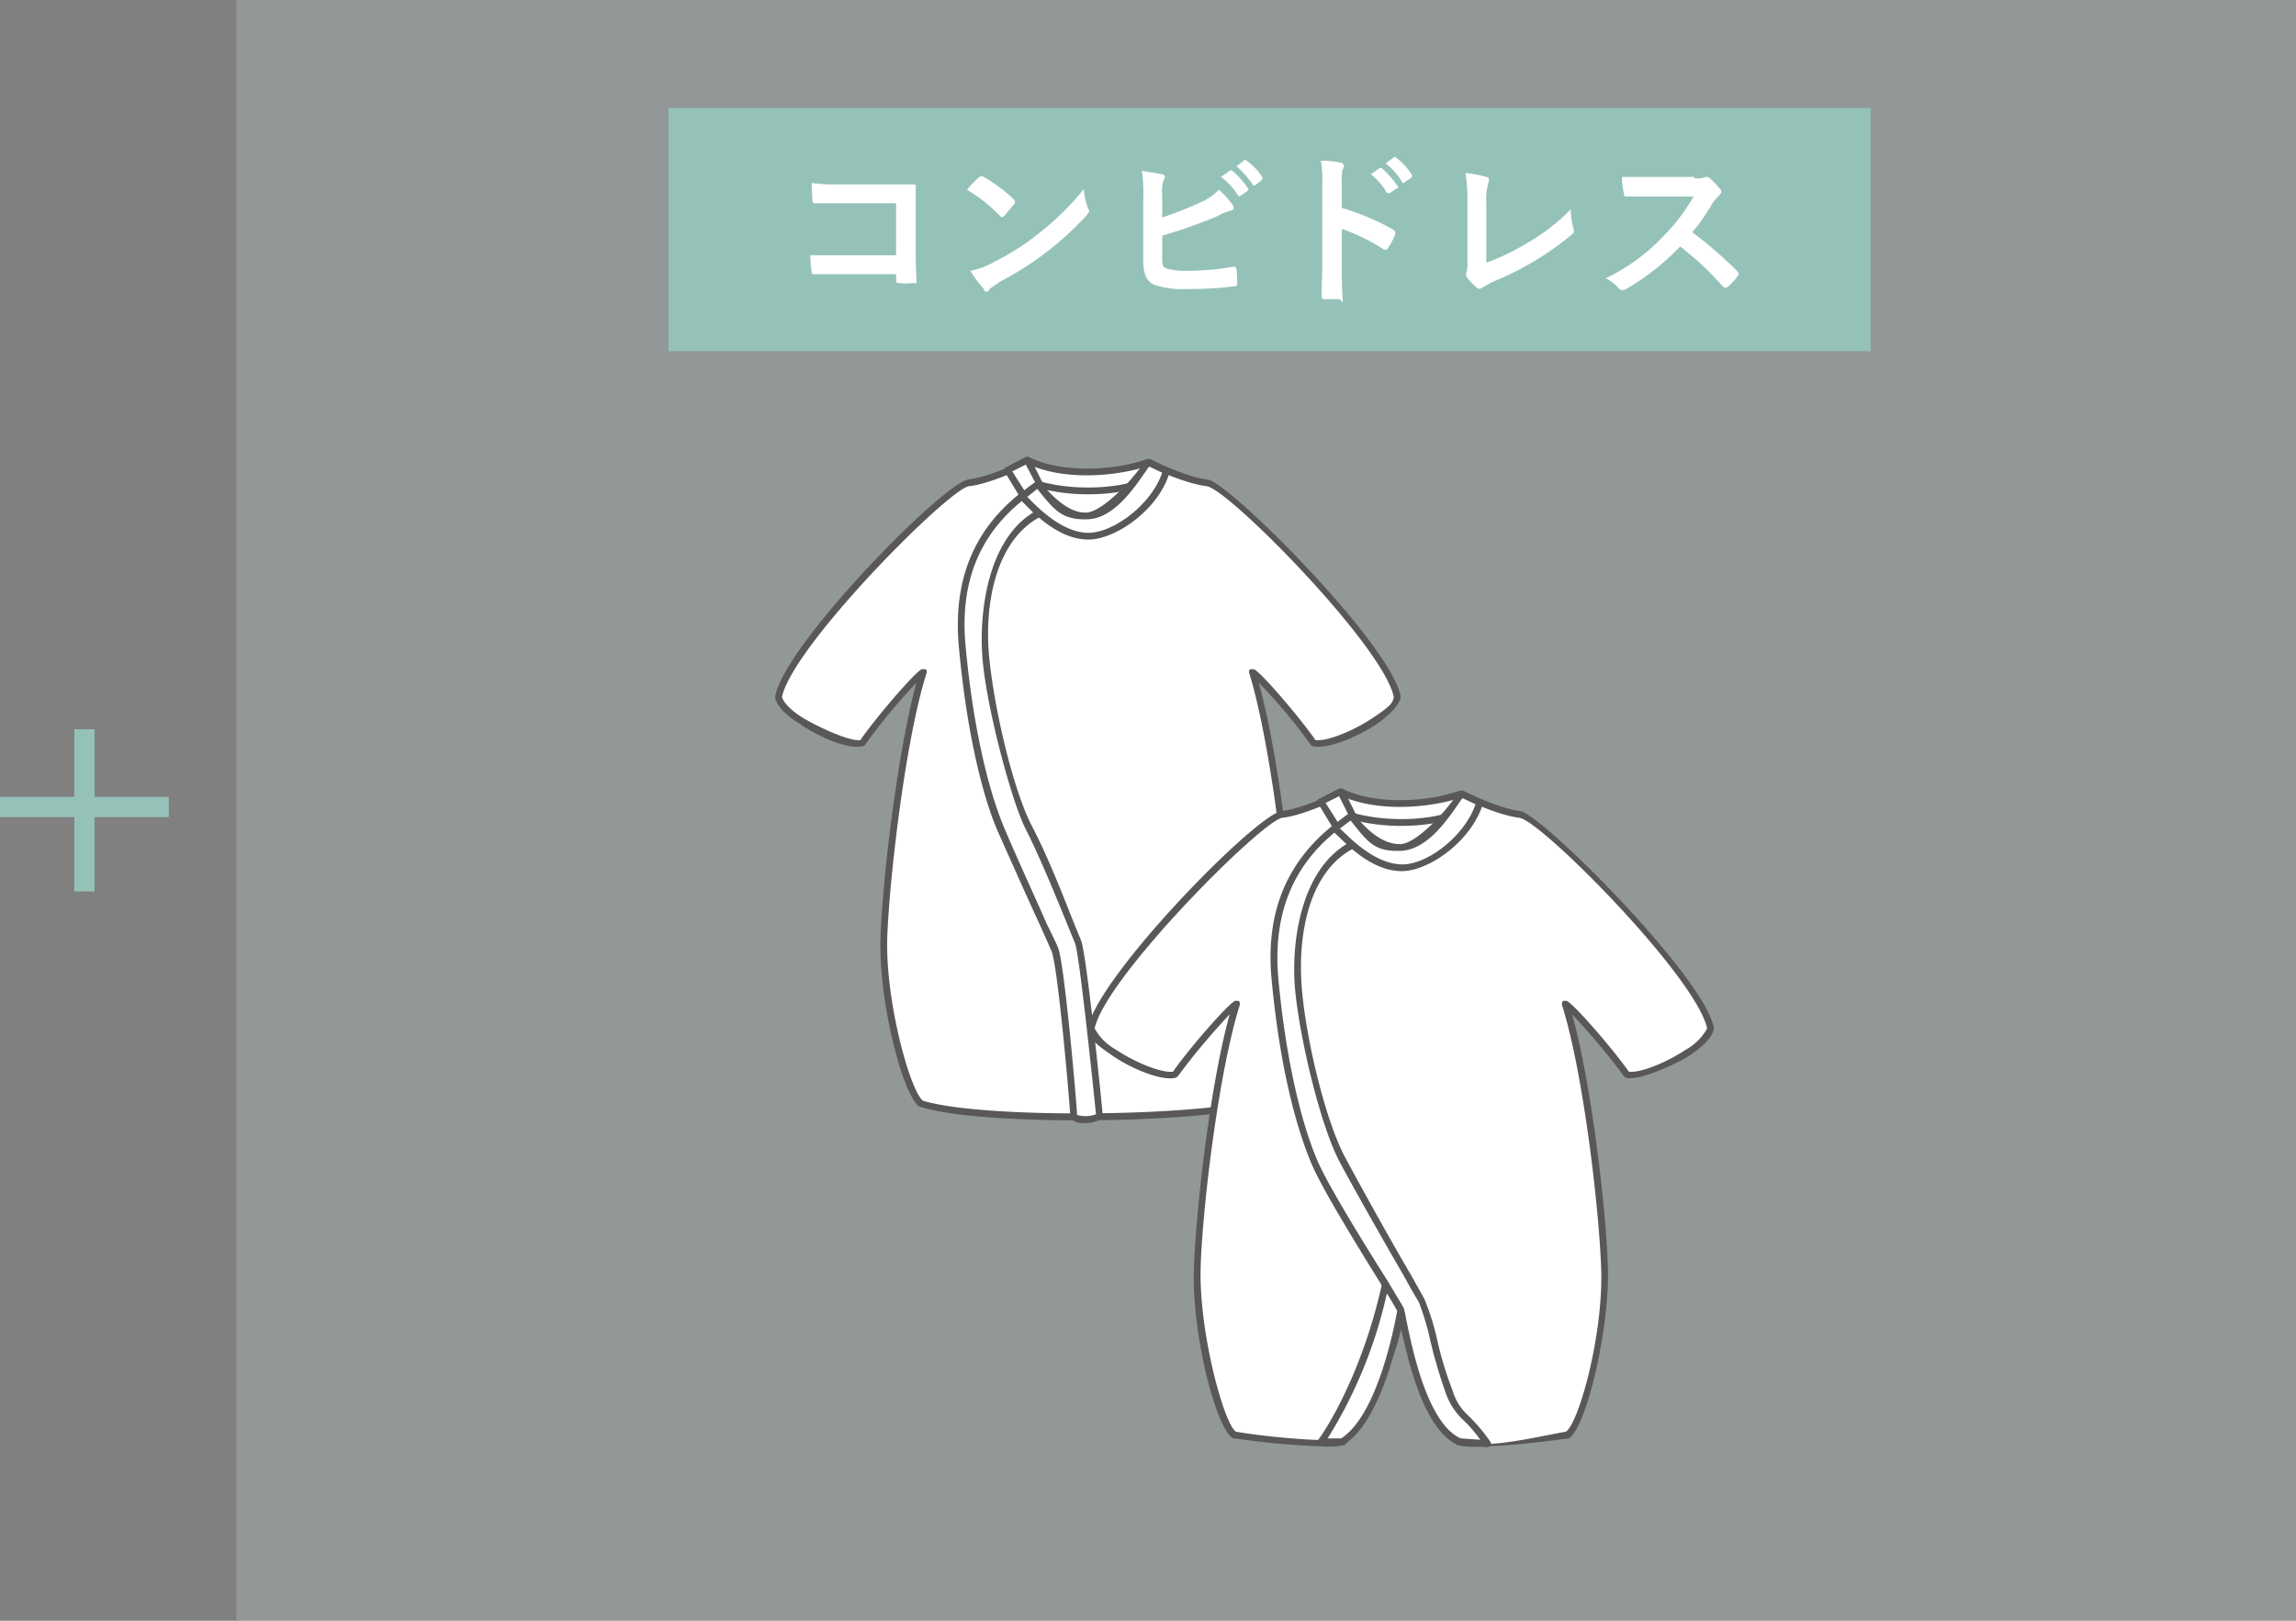 <svg xmlns="http://www.w3.org/2000/svg" viewBox="0 0 340 240">
  <rect x="0" y="0" width="340" height="240" fill="#808080" stroke="none"/>
  <defs>
    <style>
      .cls-1 {
        fill: #b7d1cd;
        opacity: 0.3;
      }

      .cls-2 {
        fill: #95c2b8;
      }

      .cls-3 {
        fill: none;
        stroke: #95c2b8;
        stroke-width: 3px;
      }

      .cls-4 {
        fill: #fff;
      }

      .cls-5 {
        fill: #595757;
      }
    </style>
  </defs>
  <g id="レイヤー_2" data-name="レイヤー 2">
    <g id="design">
      <rect class="cls-1" x="35" width="305" height="240"/>
      <rect class="cls-2" x="99" y="16" width="178" height="36"/>
      <g>
        <line class="cls-3" x1="12.5" y1="108" x2="12.5" y2="132"/>
        <line class="cls-3" x1="25" y1="119.5" y2="119.5"/>
      </g>
    </g>
    <g id="img">
      <g>
        <g>
          <g>
            <path class="cls-4" d="M185.7,163.4c2.1-1.2,6-14.9,5.6-24.9s-3-29.8-5.9-39c1,.5,6.9,7.2,9.1,10.6,3.1.6,11.9-4.1,12.4-6.9-1.4-7.7-25-31.3-28.2-31.7s-8.7-3-8.7-3a30.9,30.9,0,0,1-8.9,1.7,32.1,32.1,0,0,1-9-1.7s-5.5,2.7-8.6,3-26.8,24-28.2,31.7c.5,2.8,9.3,7.5,12.3,6.9,2.3-3.4,8.2-10.1,9.1-10.6-2.9,9.2-5.4,29.1-5.8,39s3.5,23.7,5.6,24.9C145.2,166.2,176,165.9,185.7,163.4Z"/>
            <path class="cls-5" d="M159.8,165.9c-9.7,0-19.1-.6-23.5-2h-.1c-2.5-1.5-6.2-15.9-5.8-25.4s2.6-27.4,5.3-37.4a86.4,86.4,0,0,0-7.6,9.2.5.5,0,0,1-.4.2c-2.1.5-6.4-1.3-9.4-3.4-1.5-.9-3.3-2.4-3.5-3.8v-.2c1.4-7.7,24.9-31.6,28.6-32.1s8.5-3,8.5-3h.4a31.7,31.7,0,0,0,8.8,1.7,32.8,32.8,0,0,0,8.8-1.7h.4s5.4,2.7,8.5,3,27.2,24.4,28.6,32.1v.2c-.3,1.4-2.1,2.9-3.5,3.9-3,2-7.4,3.8-9.5,3.3l-.3-.2a76.6,76.6,0,0,0-7.7-9.2c2.8,10,5,28.3,5.4,37.4s-3.3,23.9-5.8,25.4h-.2C180.8,165.2,170.2,165.9,159.8,165.9ZM136.7,163c8.9,2.7,39.4,2.3,48.8,0,1.9-1.3,5.7-14.6,5.3-24.5s-2.9-29.4-5.8-38.8a.6.6,0,0,1,.1-.6h.6c1.1.5,6.9,7.3,9.1,10.5,1.7.2,5.5-1.3,8.5-3.3s2.9-2.3,3.1-3.1c-1.6-7.6-24.5-30.8-27.7-31.2s-7.7-2.5-8.7-3a32.2,32.2,0,0,1-8.9,1.7,31.4,31.4,0,0,1-8.9-1.7c-1.1.5-5.8,2.7-8.7,3s-26.1,23.6-27.7,31.2c.2.8,1.3,2,3.1,3.1s6.7,3.5,8.5,3.3c2.2-3.2,8-10,9.1-10.5h.6a.6.6,0,0,1,.1.6c-3,9.4-5.4,29.3-5.8,38.8S134.8,161.7,136.7,163Z"/>
          </g>
          <g>
            <path class="cls-4" d="M152.2,68.1l-3,1.5c4.9,3.7,17.2,4.5,23.5.1L170,68.5C165,70.2,157.2,70.6,152.2,68.1Z"/>
            <path class="cls-5" d="M161.1,73.2c-4.8,0-9.6-1.2-12.2-3.2a.8.8,0,0,1-.2-.4c0-.2.1-.4.3-.4l2.9-1.5a.5.5,0,0,1,.5,0c4.8,2.4,12.5,2,17.5.3h.4l2.6,1.3c.2.1.3.2.3.4a.5.5,0,0,1-.2.4C169.9,72.3,165.5,73.2,161.1,73.2Zm-10.9-3.5c4.8,3,15.5,3.6,21.5.1L170,69c-5.1,1.7-12.8,2.1-17.8-.3Z"/>
          </g>
          <g>
            <polygon class="cls-4" points="152.2 68.1 149.2 69.6 151.5 73.4 154.5 72.7 152.2 68.1"/>
            <path class="cls-5" d="M151.5,73.9l-.4-.2-2.3-3.8a.8.8,0,0,1-.1-.4l.3-.3,2.9-1.5a.6.6,0,0,1,.7.2l2.3,4.6a.3.3,0,0,1,0,.4.3.3,0,0,1-.3.3l-2.9.7Zm-1.6-4.1,1.9,3,2-.4-1.9-3.6Z"/>
          </g>
          <g>
            <path class="cls-4" d="M153.7,71.7l-2.4,1.8c2.5,2.5,6,5.9,10,5.9s10-4.6,11.4-9.7L170,68.5C166.4,73.7,161.4,81.6,153.7,71.7Z"/>
            <path class="cls-5" d="M161.2,79.9c-4.3,0-7.9-3.6-10.2-6a.4.4,0,0,1-.2-.4l.2-.4,2.4-1.8a.5.5,0,0,1,.7.1c2.4,3,4.7,4.6,6.8,4.5s6.1-4,8.3-7.1l.4-.6a.6.6,0,0,1,.7-.2l2.6,1.3a.5.5,0,0,1,.3.6c-1.5,5.4-7.8,9.9-11.9,10Zm-9.1-6.3c2.2,2.2,5.5,5.3,9.1,5.3h.1c3.7-.1,9.2-4.2,10.8-8.9l-1.9-.9-.2.2c-2.3,3.4-5.2,7.5-9,7.6s-4.9-1.4-7.4-4.5Z"/>
          </g>
          <g>
            <path class="cls-4" d="M159.6,139.5c-.9-2.2-4.6-11.8-7.3-17s-5.7-17.7-6.3-25,.6-17.7,7.9-21.5l-2.6-2.5c-4.3,3.5-10,9.7-8.8,22.4s3.5,21.7,5.8,27.1,7.6,16.8,7.9,17.6,2.6,21.6,2.8,24.8c.6.7,3.4.3,3.8-.1S160.5,141.5,159.6,139.5Z"/>
            <path class="cls-5" d="M160.5,166.3h-.2a2.4,2.4,0,0,1-1.7-.6.4.4,0,0,1-.1-.3c-.2-3.5-1.9-22.6-2.8-24.6l-1.6-3.6c-1.9-4.1-4.7-10.4-6.3-14s-4.4-12.3-5.8-27.3c-.9-9.7,2-17.2,9-22.8a.6.6,0,0,1,.7.1l2.5,2.5a.8.8,0,0,1,.2.4c0,.2-.1.3-.3.4-6.7,3.5-8.4,13.1-7.6,21s3.6,19.6,6.3,24.8,4.9,11.1,6.4,14.8l.9,2.2h0c.8,2,3,23.5,3.2,25.9,0,.2,0,.3-.1.4A4.5,4.5,0,0,1,160.5,166.3Zm-1-1.2a4.5,4.5,0,0,0,2.8-.1c-.7-6.8-2.5-23.8-3.1-25.3h0l-.9-2.2c-1.5-3.7-4.3-10.6-6.4-14.7s-5.8-18-6.4-25.2.9-17.7,7.5-21.7l-1.7-1.7c-6.5,5.3-9.2,12.4-8.3,21.6,1,10.8,3.1,20.7,5.8,27,1.5,3.6,4.5,10.1,6.2,14,1,2,1.6,3.3,1.7,3.6C157.6,142.7,159.3,161.7,159.5,165.1Z"/>
          </g>
        </g>
        <g>
          <g>
            <path class="cls-4" d="M207.5,194c1.1,8.6,6.5,17.7,8.6,19.5s12.2-.4,16-1c2.1-1.2,5.9-14.9,5.5-24.9s-2.9-29.8-5.8-39c.9.5,6.9,7.2,9.1,10.6,3,.6,11.8-4.1,12.4-6.9-1.5-7.7-25.1-31.3-28.2-31.7s-8.7-3-8.7-3a30.9,30.9,0,0,1-8.9,1.7,31.1,31.1,0,0,1-9-1.7s-5.5,2.7-8.7,3-26.7,24-28.2,31.7c.6,2.8,9.4,7.5,12.4,6.9,2.3-3.4,8.2-10.1,9.1-10.6-2.9,9.2-5.4,29.1-5.8,39s3.4,23.7,5.5,24.9c3.9.6,14.1,1.7,16,1S206.3,202.6,207.5,194Z"/>
            <path class="cls-5" d="M196.2,214.2a120.2,120.2,0,0,1-13.4-1.2h-.2c-2.6-1.5-6.2-15.9-5.8-25.4s2.5-27.4,5.3-37.4a101.2,101.2,0,0,0-7.7,9.2l-.3.2c-2.1.5-6.5-1.3-9.4-3.3s-3.3-2.5-3.6-3.9v-.2c1.5-7.7,24.9-31.6,28.7-32.1s8.4-3,8.5-3h.4a30.7,30.7,0,0,0,8.8,1.7,30.6,30.6,0,0,0,8.7-1.7h.4c.1,0,5.5,2.7,8.5,3s27.2,24.4,28.7,32.1v.2c-.3,1.4-2.1,2.9-3.6,3.9s-7.3,3.8-9.4,3.3l-.3-.2a101.2,101.2,0,0,0-7.7-9.2c2.8,10,5,28.3,5.3,37.4s-3.2,23.9-5.8,25.4h-.1c-2.7.4-14.1,1.8-16.2,1h-.2c-2.1-1.9-6.6-9.6-8.3-17.2-1.8,7.6-6.3,15.3-8.4,17.2H199A10.2,10.2,0,0,1,196.2,214.2ZM183,212c4.5.8,13.7,1.6,15.5,1.1s7.3-10.6,8.5-19.2a.5.5,0,0,1,.5-.4h0a.4.4,0,0,1,.4.4c1.2,8.6,6.5,17.3,8.5,19.2s11-.3,15.5-1.1c1.9-1.3,5.6-14.5,5.2-24.4s-2.8-29.4-5.8-38.8c0-.2,0-.5.2-.6h.5c1.1.5,7,7.3,9.2,10.5,1.7.2,5.5-1.3,8.5-3.3a8,8,0,0,0,3.1-3.1c-1.6-7.6-24.6-30.8-27.8-31.2s-7.6-2.5-8.6-3a32.2,32.2,0,0,1-8.9,1.7,33.3,33.3,0,0,1-9-1.7c-1,.5-5.7,2.7-8.6,3s-26.2,23.6-27.8,31.2a8,8,0,0,0,3.1,3.1c3,2,6.8,3.5,8.5,3.3,2.2-3.2,8.1-10,9.2-10.5h.5c.2.1.2.4.2.6-3,9.4-5.5,29.3-5.8,38.8S181.2,210.7,183,212Z"/>
          </g>
          <g>
            <path class="cls-4" d="M198.5,117.2l-2.9,1.5c4.8,3.7,17.2,4.5,23.5.1l-2.7-1.2C211.3,119.3,203.6,119.7,198.5,117.2Z"/>
            <path class="cls-5" d="M207.5,122.3c-4.9,0-9.6-1.2-12.2-3.2a.4.4,0,0,1-.2-.4c0-.2.1-.4.3-.4l2.9-1.5h.5c4.8,2.4,12.4,2,17.4.3h.4l2.7,1.3c.2.1.3.2.3.4a.5.5,0,0,1-.2.4C216.3,121.4,211.8,122.3,207.5,122.3Zm-10.9-3.5c4.8,3,15.5,3.6,21.4.1l-1.6-.8c-5.2,1.7-12.8,2.1-17.9-.3Z"/>
          </g>
          <g>
            <polygon class="cls-4" points="198.5 117.2 195.6 118.7 197.9 122.5 200.9 121.8 198.5 117.2"/>
            <path class="cls-5" d="M197.9,123a.5.5,0,0,1-.4-.2l-2.3-3.8a.8.8,0,0,1-.1-.4.3.3,0,0,1,.3-.3l2.9-1.5a.6.6,0,0,1,.7.2l2.3,4.6a.3.3,0,0,1,0,.4l-.3.3-3,.7Zm-1.6-4.1,1.9,3,1.9-.4-1.8-3.6Z"/>
          </g>
          <g>
            <path class="cls-4" d="M200.1,120.8l-2.4,1.8c2.5,2.5,5.9,5.9,10,5.9s10-4.6,11.4-9.7l-2.7-1.2C212.8,122.8,207.8,130.7,200.1,120.8Z"/>
            <path class="cls-5" d="M207.6,129c-4.3,0-7.9-3.6-10.3-6a.6.6,0,0,1-.1-.4.4.4,0,0,1,.2-.4l2.4-1.8a.5.5,0,0,1,.7.1c2.3,3,4.6,4.5,6.8,4.5s6.1-4,8.3-7.1l.4-.6a.5.5,0,0,1,.6-.2l2.7,1.3a.6.6,0,0,1,.3.6c-1.6,5.4-7.8,9.9-11.9,10Zm-9.2-6.3c2.3,2.2,5.6,5.3,9.3,5.3s9.2-4.2,10.8-8.9l-1.9-.9-.2.2c-2.3,3.4-5.2,7.5-9.1,7.6s-4.8-1.4-7.3-4.5Z"/>
          </g>
          <g>
            <path class="cls-4" d="M207.5,194s-2.5,15.7-8.7,19.5h-3.2s6.4-8.5,9.6-23.5Z"/>
            <path class="cls-5" d="M195.6,214l-.4-.2a.6.6,0,0,1,0-.6c.1,0,6.3-8.6,9.5-23.3.1-.2.2-.3.4-.3a.4.4,0,0,1,.5.2l2.3,3.9c0,.1.1.3,0,.4s-2.6,16-8.9,19.8h-3.4Zm9.8-22.6a68.4,68.4,0,0,1-8.8,21.6h2c5.5-3.5,8-17.2,8.3-18.9Z"/>
          </g>
          <g>
            <path class="cls-4" d="M200.2,125.1l-2.5-2.5c-4.3,3.5-10,9.7-8.9,22.4s3.6,21.7,5.9,27.1,12.4,21.1,12.8,21.9,2.4,16.8,8.6,19.5l4.1.3c-3.7-5.4-3.8-3.3-5.6-7.7s-2.9-11.5-4.1-13.5-9.1-15.8-11.8-21-5.7-17.7-6.4-25S193,128.9,200.2,125.1Z"/>
            <path class="cls-5" d="M220.2,214.3h0l-4.1-.3h-.2c-4.9-2.2-7.3-11.7-8.7-18.6-.1-.6-.2-1.1-.2-1.2s-1.2-2-2.4-3.9c-3.3-5.3-8.8-14.2-10.4-18s-4.5-12.3-5.9-27.3c-.9-9.7,2.1-17.2,9.1-22.8a.5.5,0,0,1,.6.1l2.6,2.5c.1.1.2.3.1.4a.5.5,0,0,1-.2.4c-6.8,3.5-8.4,13.1-7.7,21s3.6,19.6,6.4,24.8,6.8,12.4,9.8,17.5l1.9,3.4a35.9,35.9,0,0,1,1.9,6,52.2,52.2,0,0,0,2.3,7.6,7.9,7.9,0,0,0,2.2,3.6,25.6,25.6,0,0,1,3.4,4,.4.4,0,0,1,0,.5A.5.5,0,0,1,220.2,214.3Zm-3.9-1.3,2.9.2a19.1,19.1,0,0,0-2.6-3,9.9,9.9,0,0,1-2.5-3.9,72.3,72.3,0,0,1-2.3-7.8,37.7,37.7,0,0,0-1.7-5.7c-.3-.5-1.1-1.8-2-3.5-2.9-5-7.8-13.6-9.8-17.4-2.8-5.4-5.8-18-6.5-25.2s.9-17.7,7.6-21.7l-1.8-1.7c-6.4,5.3-9.1,12.4-8.3,21.6,1,10.8,3.1,20.7,5.8,27,1.6,3.7,7.1,12.6,10.4,17.8,1.6,2.7,2.3,3.8,2.4,4.1a12.1,12.1,0,0,1,.3,1.4C209,199,211.2,210.7,216.3,213Z"/>
          </g>
        </g>
      </g>
    </g>
    <g id="text">
      <g>
        <path class="cls-4" d="M132.7,30.1h-12c-.3,0-.4-.1-.4-.4s-.1-1.8-.1-2.6a25.5,25.5,0,0,0,4,.2h11c.3,0,.5.1.4.4v9.5c0,1.8.1,3.7.1,4.4s-.1.3-.5.3a7.4,7.4,0,0,1-2.1,0c-.3,0-.4,0-.4-.4v-.9H120.5c-.2,0-.3,0-.3-.3a15.7,15.7,0,0,1-.2-2.5h12.7Z"/>
        <path class="cls-4" d="M144.9,26.3l.3-.2h.3a22.6,22.6,0,0,1,4.6,3.4c.2.2.2.3.2.4a.4.4,0,0,1-.1.3l-1.5,1.8-.3.2-.3-.2a22.7,22.7,0,0,0-4.9-3.9A16.2,16.2,0,0,1,144.9,26.3ZM147,38.9a36.9,36.9,0,0,0,6.9-4.4,40.7,40.7,0,0,0,6.6-6.5,9.8,9.8,0,0,0,.6,2.8l.2.4c0,.2-.2.4-.4.7a47,47,0,0,1-5.5,5.1,46.5,46.5,0,0,1-7.3,4.7l-1.6,1.1a.4.4,0,0,1-.8,0,15.8,15.8,0,0,1-2-2.7A11,11,0,0,0,147,38.9Z"/>
        <path class="cls-4" d="M172.1,32.2a50,50,0,0,0,5.8-2.3,7.9,7.9,0,0,0,2.6-1.8,12.4,12.4,0,0,1,2,2.2.8.8,0,0,1,.2.4.5.5,0,0,1-.4.5,7,7,0,0,0-2,.8,76.8,76.8,0,0,1-8.2,2.9v3.2c0,1.2.1,1.5.8,1.7a10.1,10.1,0,0,0,3,.3,39.7,39.7,0,0,0,6.7-.6c.4,0,.5.1.5.4a16.2,16.2,0,0,1,.1,2.1c0,.3-.1.4-.5.4a53.3,53.3,0,0,1-7.1.4,13,13,0,0,1-4.6-.6c-1.2-.5-1.7-1.6-1.7-3.6V29.7a25.1,25.1,0,0,0-.2-4.4l3,.5c.3.1.4.2.4.4s-.1.3-.2.5a5.6,5.6,0,0,0-.2,2.2Zm10-6.9c.1-.1.2-.1.4,0a12.1,12.1,0,0,1,2.3,2.6c.1.1.1.2-.1.4l-1,.7c-.2.1-.3.1-.4-.1a9.3,9.3,0,0,0-2.5-2.7Zm2.2-1.6c.1-.1.2-.1.3.1a8.7,8.7,0,0,1,2.3,2.4c.1.2.1.3-.1.5l-.9.7c-.2.1-.3.1-.4-.1a15.5,15.5,0,0,0-2.4-2.7Z"/>
        <path class="cls-4" d="M198.7,30.8a34.7,34.7,0,0,1,7.6,3.2c.3.2.4.4.3.7a10.3,10.3,0,0,1-1.1,2.1c-.1.1-.1.2-.3.2H205a28.1,28.1,0,0,0-6.3-3.1v5.3c0,1.6,0,3,.1,4.7s-.1.4-.5.4h-2.1c-.4,0-.5-.1-.5-.4s.1-3.2.1-4.7V27.3a15.8,15.8,0,0,0-.2-3.5,12.6,12.6,0,0,1,3,.3c.3.1.4.3.4.4a.7.7,0,0,1-.2.6,10.5,10.5,0,0,0-.1,2.3Zm5.6-5.9h.3a11.9,11.9,0,0,1,2.3,2.6.2.2,0,0,1-.1.4l-1,.7h-.4a9.6,9.6,0,0,0-2.4-2.8Zm2.1-1.6c.2-.1.2-.1.4.1a8.3,8.3,0,0,1,2.2,2.4c.1.2.2.3,0,.5l-1,.7c-.2.2-.3.1-.4-.1a10.1,10.1,0,0,0-2.4-2.7Z"/>
        <path class="cls-4" d="M220.1,38.9a34.2,34.2,0,0,0,6.2-3,29.3,29.3,0,0,0,6.3-4.9,10.4,10.4,0,0,0,.4,2.8c.1.4.1.7-.2.9a43.7,43.7,0,0,1-6,4.2,46.2,46.2,0,0,1-5.9,2.9l-1.4.8-.4.2-.4-.2a7.7,7.7,0,0,1-1.5-1.6.9.9,0,0,1,0-.8,4.5,4.5,0,0,0,.1-1.4v-9a21.9,21.9,0,0,0-.3-4.2,21.1,21.1,0,0,1,3.1.6.4.4,0,0,1,.4.4,4.3,4.3,0,0,0-.1.5,8.8,8.8,0,0,0-.3,3Z"/>
        <path class="cls-4" d="M250.9,26.4a3.7,3.7,0,0,0,1.7-.2h.2a.5.5,0,0,1,.4.2,12.9,12.9,0,0,1,1.6,1.7.4.4,0,0,1,.1.3c0,.2-.1.3-.3.5l-.9,1a29.8,29.8,0,0,1-3.1,4.5,59.1,59.1,0,0,1,6.7,5.8c.1.2.2.3.2.4s-.1.2-.2.3a8.5,8.5,0,0,1-1.6,1.7h-.3l-.3-.2a43.3,43.3,0,0,0-6.3-5.9,36.1,36.1,0,0,1-8,6.3l-.6.2-.4-.2a6.4,6.4,0,0,0-2-1.6,28.9,28.9,0,0,0,8.4-6.1,28.8,28.8,0,0,0,4.6-6h-10c-.2.1-.3-.1-.3-.4a8.5,8.5,0,0,1-.3-2.5h10.7Z"/>
      </g>
    </g>
  </g>
</svg>
